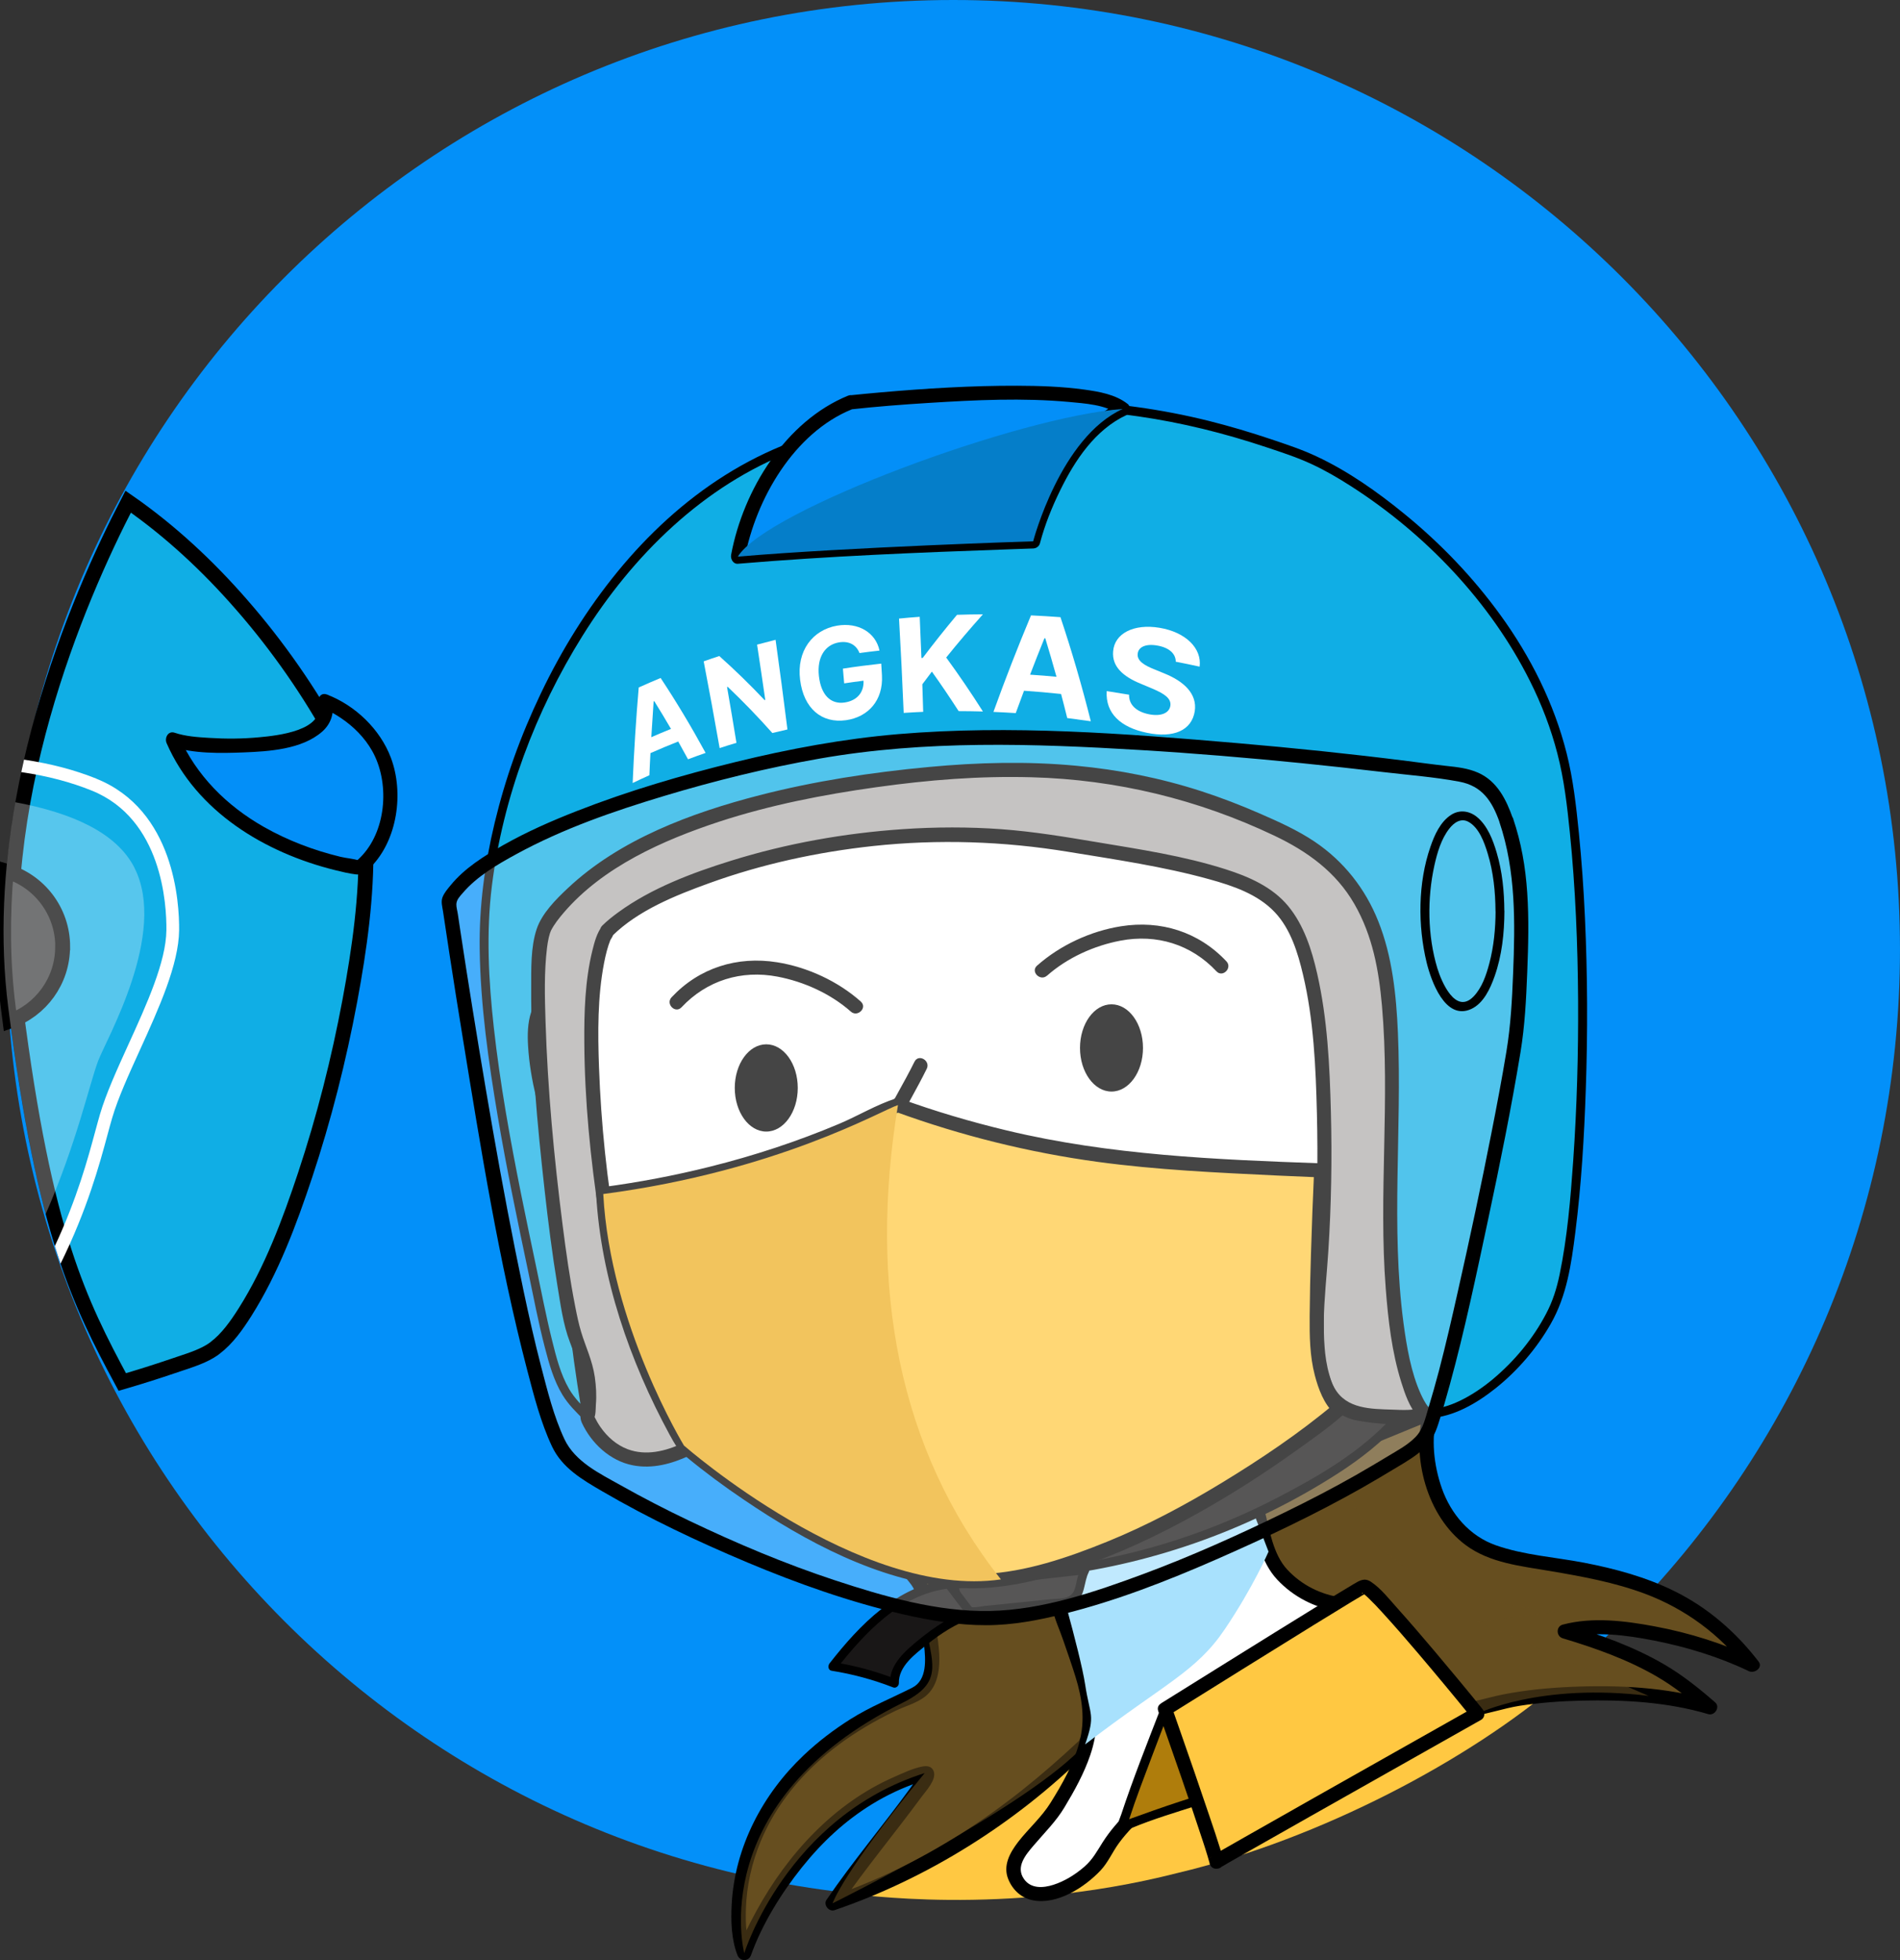 <svg width="128" height="132" viewBox="0 0 128 132" fill="none" xmlns="http://www.w3.org/2000/svg">
<rect x="0" y="0" width="128" height="132" fill="#333333" stroke="none"/>
<g clip-path="url(#clip0_1_44997)">
<path d="M64.22 127.865C99.444 127.865 127.999 99.242 127.999 63.933C127.999 28.624 99.444 0 64.22 0C28.996 0 0.441 28.624 0.441 63.933C0.441 99.242 28.996 127.865 64.22 127.865Z" fill="#0390F9"/>
<path d="M75.343 115.099C74.963 115.714 57.075 127.631 57.279 127.555C57.484 127.479 67.512 129.148 79.33 126.134C89.016 123.835 99.021 118.47 105.001 113.344C110.354 108.751 84.592 109.218 84.592 109.218L75.348 115.099H75.343Z" fill="#FFC842"/>
<path d="M96.358 95.159C95.687 97.596 96.272 103.557 101.387 104.735C106.501 105.913 113.204 105.741 118.062 112.127C114.289 110.31 108.423 109.018 105.407 109.857C111.358 111.622 113.366 113.367 115.212 114.969C110.854 113.648 103.566 113.782 99.707 114.969C95.854 116.157 86.634 111.536 84.707 107.926C82.78 104.316 85.711 99.528 85.711 99.528L96.353 95.159H96.358Z" fill="#664E1F"/>
<path d="M95.895 95.035C95.072 98.13 96.124 102.098 98.731 104.044C100.367 105.265 102.48 105.465 104.43 105.799C106.585 106.166 108.755 106.557 110.81 107.325C113.526 108.341 115.872 110.072 117.646 112.375L118.298 111.722C116.143 110.692 113.831 109.967 111.485 109.528C109.478 109.152 107.28 108.875 105.277 109.409C104.815 109.533 104.834 110.196 105.277 110.329C107.461 110.983 109.63 111.751 111.604 112.895C112.789 113.582 113.84 114.421 114.873 115.318L115.334 114.521C112.289 113.615 108.983 113.463 105.824 113.601C104.278 113.668 102.732 113.82 101.209 114.121C100.082 114.345 99.054 114.746 97.889 114.684C95.234 114.555 92.57 113.377 90.281 112.094C89.097 111.431 87.95 110.682 86.923 109.786C86.071 109.042 85.248 108.188 84.853 107.106C83.997 104.745 84.858 101.845 86.119 99.771L85.833 99.99L95.129 96.175L96.476 95.622C97.037 95.393 96.79 94.468 96.223 94.702L89.287 97.549L85.857 98.956C85.614 99.056 85.414 99.127 85.257 99.356C84.915 99.857 84.682 100.477 84.453 101.035C83.626 103.071 83.178 105.489 84.025 107.592C84.715 109.299 86.242 110.558 87.708 111.598C89.52 112.881 91.528 113.911 93.612 114.669C95.343 115.299 97.308 115.847 99.164 115.58C100.244 115.423 101.29 115.046 102.38 114.874C103.755 114.66 105.153 114.56 106.542 114.526C109.392 114.455 112.337 114.622 115.082 115.437C115.52 115.566 115.91 114.955 115.544 114.641C114.454 113.692 113.336 112.795 112.085 112.07C110.039 110.883 107.784 110.081 105.529 109.404V110.325C107.418 109.824 109.525 110.11 111.409 110.477C113.607 110.906 115.791 111.574 117.818 112.542C118.193 112.723 118.793 112.309 118.469 111.889C116.942 109.905 115.054 108.264 112.803 107.153C110.886 106.204 108.816 105.646 106.728 105.241C104.768 104.864 102.66 104.731 100.767 104.063C99.007 103.443 97.751 101.969 97.137 100.234C96.594 98.693 96.39 96.881 96.813 95.283C96.97 94.692 96.052 94.434 95.895 95.031V95.035Z" fill="black"/>
<path d="M62.052 106.968C62.385 109.295 63.76 113.224 61.591 114.116C48.741 119.405 49.279 129.348 50.144 131.532C50.144 131.532 53.513 121.956 62.3 119.405C63.299 119.114 59.188 123.645 56.096 128.175C66.125 124.789 73.094 117.478 73.094 117.478L75.597 111.655L71.867 103.481H59.184C59.184 103.481 61.967 106.381 62.052 106.972V106.968Z" fill="#664E1F"/>
<path d="M61.592 107.097C61.777 108.332 62.115 109.543 62.253 110.788C62.358 111.746 62.472 113.139 61.459 113.654C60.06 114.365 58.628 114.932 57.291 115.776C56.173 116.482 55.112 117.288 54.151 118.199C51.382 120.817 49.508 124.375 49.294 128.218C49.232 129.344 49.265 130.598 49.679 131.662C49.85 132.1 50.431 132.124 50.597 131.662C51.316 129.63 52.624 127.503 54.018 125.762C55.412 124.022 56.934 122.615 58.756 121.494C59.76 120.879 60.826 120.378 61.944 120.011C61.991 119.997 62.41 119.897 62.42 119.863C62.396 119.949 61.987 119.467 61.972 119.463C61.934 119.439 61.991 119.396 61.987 119.401C61.958 119.42 61.925 119.525 61.906 119.553C61.744 119.849 61.535 120.126 61.34 120.397C59.489 122.939 57.462 125.338 55.683 127.937C55.45 128.276 55.835 128.767 56.221 128.638C62.486 126.502 68.409 122.777 73.133 118.123C73.438 117.822 73.566 117.588 73.738 117.188L75.198 113.797L75.836 112.314C75.964 112.014 76.131 111.751 76.012 111.422C75.783 110.797 75.45 110.192 75.174 109.586L72.282 103.248C72.215 103.1 72.025 103.01 71.873 103.01H59.189C58.771 103.01 58.571 103.53 58.852 103.825C59.299 104.293 59.741 104.77 60.169 105.256C60.493 105.618 60.816 105.99 61.116 106.372C61.282 106.582 61.549 106.887 61.596 107.106C61.725 107.707 62.643 107.454 62.515 106.854C62.348 106.086 61.506 105.332 61.011 104.77C60.517 104.207 60.031 103.682 59.527 103.153L59.189 103.968H71.873L71.463 103.73L75.193 111.904V111.422L73.662 114.985L72.819 116.945C72.786 117.021 72.601 117.369 72.762 117.15C72.729 117.197 72.677 117.24 72.634 117.283C70.179 119.582 67.6 121.68 64.751 123.478C61.901 125.276 59.061 126.673 55.978 127.723L56.516 128.424C58.271 125.863 60.264 123.483 62.101 120.984C62.391 120.593 63.086 119.858 62.91 119.305C62.8 118.967 62.491 118.905 62.182 118.957C61.52 119.072 60.835 119.405 60.226 119.673C56.182 121.442 53.047 124.871 50.954 128.7C50.478 129.573 50.022 130.479 49.693 131.418H50.611C50.264 130.522 50.221 129.544 50.25 128.586C50.293 127.007 50.65 125.433 51.258 123.974C52.086 121.995 53.385 120.24 54.95 118.785C55.973 117.836 57.105 117.011 58.304 116.296C58.956 115.905 59.632 115.547 60.317 115.218C60.959 114.908 61.734 114.703 62.301 114.269C63.281 113.521 63.347 112.147 63.247 111.017C63.124 109.61 62.738 108.246 62.529 106.854C62.439 106.248 61.52 106.505 61.611 107.106L61.592 107.097Z" fill="black"/>
<g style="mix-blend-mode:multiply" opacity="0.57">
<path d="M62.052 106.968C62.295 111.57 64.207 112.981 60.811 114.67C47.428 121.308 50.14 131.533 50.14 131.533C50.14 131.533 52.999 122.348 62.295 119.405C56.714 126.191 56.091 128.175 56.091 128.175C56.091 128.175 69.417 121.608 73.09 117.479C76.763 113.349 99.527 115.409 99.527 115.409C99.527 115.409 103.733 113.306 111.064 114.207L99.527 109.209L104.836 108.532C104.836 108.532 95.331 107.788 92.5 103.477C89.669 99.166 89.004 96.371 89.004 96.371L62.043 106.968H62.052Z" fill="#664E1F"/>
</g>
<path d="M90.252 108.046C90.252 108.046 91.755 114.093 87.844 115.409C83.934 116.725 76.179 121.156 74.347 124.918C73.648 126.349 69.452 129.21 68.334 126.316C67.796 124.918 70.251 123.221 71.188 121.661C72.306 119.797 73.434 117.798 73.429 115.624C73.429 114.288 72.992 112.996 72.558 111.732L71.345 108.175L71.203 104.917L84.723 101.784L85.052 103.115C85.29 104.083 85.551 105.084 86.198 105.843C87.221 107.035 88.701 107.855 90.252 108.046Z" fill="white"/>
<path d="M89.796 108.17C90.286 110.158 90.395 113.234 88.521 114.546C87.855 115.013 86.984 115.204 86.237 115.519C85.386 115.881 84.548 116.277 83.725 116.701C81.813 117.693 79.957 118.824 78.24 120.126C76.765 121.242 75.286 122.491 74.282 124.07C73.892 124.685 73.616 125.219 73.054 125.71C72.45 126.235 71.727 126.688 70.961 126.931C70.271 127.15 69.453 127.203 68.987 126.545C68.401 125.715 69.106 124.899 69.653 124.26C70.362 123.426 71.142 122.663 71.708 121.718C72.383 120.598 73.026 119.439 73.449 118.194C73.949 116.735 74.011 115.237 73.663 113.735C73.287 112.099 72.645 110.516 72.108 108.933C71.979 108.556 71.822 108.241 71.808 107.846L71.76 106.72L71.679 104.913L71.332 105.37L83.174 102.628L84.848 102.242L84.263 101.908C84.648 103.472 84.91 105.17 86.052 106.386C87.122 107.526 88.578 108.284 90.129 108.504C90.728 108.589 90.985 107.669 90.381 107.583C88.982 107.388 87.698 106.749 86.727 105.709C85.757 104.669 85.524 103.024 85.181 101.651C85.119 101.393 84.843 101.26 84.596 101.317L72.755 104.059L71.08 104.445C70.885 104.488 70.723 104.703 70.733 104.903L70.804 106.591C70.828 107.14 70.785 107.745 70.89 108.284C71.037 109.028 71.403 109.786 71.646 110.511C71.917 111.308 72.203 112.104 72.45 112.905C72.907 114.374 73.121 115.824 72.716 117.331C72.312 118.838 71.565 120.135 70.775 121.404C70.171 122.377 69.291 123.14 68.592 124.041C68.035 124.766 67.55 125.634 67.926 126.554C68.225 127.284 68.811 127.827 69.596 127.975C71.228 128.285 73.059 127.107 74.134 125.972C74.653 125.424 74.933 124.732 75.376 124.127C75.947 123.345 76.656 122.653 77.384 122.014C79.111 120.498 81.061 119.239 83.064 118.123C84.011 117.593 84.977 117.102 85.961 116.654C86.756 116.291 87.598 116.039 88.392 115.686C91.242 114.412 91.356 110.535 90.709 107.903C90.562 107.307 89.644 107.559 89.791 108.156L89.796 108.17Z" fill="black"/>
<g style="mix-blend-mode:multiply">
<path d="M84.488 101.979L70.91 104.912C70.91 104.912 72.77 111.255 73.103 113.434C73.436 115.614 73.812 115.447 73.103 117.474C78.498 113.344 80.582 112.581 82.509 109.724C84.436 106.872 85.459 104.493 85.459 104.493L84.493 101.975L84.488 101.979Z" fill="#A8E1FD"/>
</g>
<path d="M71.199 105.799C75.79 105.232 80.291 103.939 84.482 101.979C85.595 101.46 86.685 100.892 87.755 100.296C90.058 99.013 92.313 97.558 94.073 95.594L89.882 94.855C89.882 94.855 84.434 99.409 81.418 100.658C78.402 101.908 71.199 105.799 71.199 105.799Z" fill="#191717"/>
<path d="M71.201 106.1C77.923 105.26 84.441 102.89 90.14 99.223C91.648 98.25 93.076 97.139 94.284 95.803C94.422 95.651 94.388 95.346 94.151 95.303C92.785 95.064 91.425 94.811 90.059 94.582C89.688 94.52 89.45 94.821 89.174 95.045C88.466 95.617 87.747 96.18 87.019 96.733C85.221 98.092 83.337 99.523 81.248 100.405C79.246 101.249 77.309 102.256 75.378 103.252C73.927 104.001 72.48 104.764 71.039 105.542C70.701 105.723 71.001 106.238 71.338 106.057C73.679 104.793 76.039 103.558 78.427 102.375C79.169 102.008 79.916 101.645 80.673 101.302C81.334 101.001 82.01 100.73 82.652 100.382C84.269 99.499 85.778 98.407 87.248 97.301C88.209 96.576 89.16 95.837 90.083 95.064L89.793 95.14L93.984 95.88L93.851 95.379C91.71 97.744 88.898 99.385 86.096 100.839C83.132 102.38 80.007 103.591 76.772 104.43C74.935 104.907 73.07 105.265 71.186 105.499C70.811 105.546 70.806 106.142 71.186 106.095L71.201 106.1Z" fill="black"/>
<path d="M39.546 95.423C38.038 93.935 37.495 93.501 36.258 87.454C35.021 81.402 32.21 69.365 32.647 61.706C33.294 50.471 41.054 33.216 55.712 29.325C70.369 25.433 80.198 27.856 87.615 30.622C92.102 32.296 104 40.78 105.722 53.313C107.444 65.846 106.369 83.996 104.861 87.673C103.353 91.35 99.243 95.241 96.022 95.237L91.531 93.391L90.546 63.938L82.634 57.142C82.634 57.142 63.171 51.968 50.802 54.934C46.197 56.036 40.554 58.368 38.932 65.335C36.201 77.076 39.546 95.423 39.546 95.423Z" fill="#10AEE5"/>
<path d="M39.761 95.208C39.238 94.693 38.715 94.183 38.339 93.539C37.758 92.537 37.468 91.374 37.192 90.262C36.783 88.617 36.464 86.948 36.117 85.293C35.779 83.681 35.437 82.069 35.113 80.453C34.366 76.723 33.686 72.975 33.267 69.193C32.915 66.022 32.744 62.822 33.139 59.646C33.881 53.713 36.079 47.881 39.238 42.826C42.62 37.408 47.411 32.668 53.449 30.369C55.337 29.649 57.321 29.196 59.295 28.781C61.436 28.333 63.606 27.999 65.785 27.799C69.415 27.47 73.087 27.522 76.698 28.042C79.619 28.462 82.493 29.177 85.29 30.111C86.323 30.455 87.374 30.794 88.364 31.256C89.277 31.68 90.148 32.186 90.995 32.73C96.009 35.939 100.391 40.513 103.069 45.859C103.854 47.423 104.482 49.059 104.92 50.752C105.372 52.487 105.576 54.271 105.757 56.05C106.138 59.817 106.29 63.604 106.314 67.391C106.333 70.981 106.233 74.577 105.985 78.159C105.805 80.725 105.59 83.319 105.067 85.842C104.872 86.772 104.606 87.63 104.158 88.474C103.278 90.153 102.032 91.655 100.581 92.871C99.896 93.443 99.144 93.954 98.34 94.34C97.988 94.507 97.626 94.65 97.251 94.75C96.913 94.845 96.47 94.974 96.118 94.926C95.895 94.893 95.609 94.731 95.386 94.64L93.801 93.987L91.627 93.095L91.846 93.381L91.641 87.263L91.228 74.859L90.899 65.097L90.866 64.124C90.861 63.928 90.842 63.795 90.69 63.652C89.562 62.607 88.345 61.639 87.179 60.638L83.164 57.19C82.992 57.042 82.845 56.884 82.626 56.822C82.269 56.718 81.898 56.641 81.537 56.551C77.226 55.52 72.84 54.743 68.435 54.242C65.428 53.899 62.402 53.689 59.376 53.713C56.351 53.737 53.558 53.966 50.732 54.638C48.358 55.206 46.003 56.036 43.972 57.414C41.645 58.992 39.923 61.248 39.029 63.923C38.548 65.359 38.291 66.88 38.082 68.373C37.873 69.865 37.744 71.344 37.663 72.837C37.501 75.917 37.559 79.008 37.734 82.084C37.982 86.352 38.448 90.625 39.152 94.841C39.19 95.06 39.224 95.275 39.266 95.494C39.333 95.871 39.909 95.713 39.842 95.337C39.58 93.892 39.376 92.437 39.186 90.983C38.738 87.568 38.42 84.129 38.263 80.691C38.082 76.68 38.101 72.622 38.643 68.635C38.91 66.675 39.257 64.658 40.085 62.85C40.851 61.172 41.997 59.712 43.429 58.554C45.998 56.479 49.319 55.444 52.526 54.877C56.389 54.195 60.366 54.204 64.267 54.462C67.935 54.7 71.589 55.191 75.204 55.845C77.445 56.245 79.677 56.708 81.884 57.252C82.074 57.299 82.269 57.361 82.464 57.4C82.693 57.438 82.35 57.261 82.512 57.419C83.121 58 83.801 58.525 84.444 59.073L89.967 63.814L90.347 64.143L90.262 63.933L90.362 66.871L90.595 73.891L90.88 82.379L91.128 89.752L91.209 92.18C91.223 92.556 91.209 92.947 91.247 93.324C91.247 93.343 91.247 93.357 91.247 93.376C91.251 93.52 91.337 93.61 91.466 93.663L93.849 94.64L95.405 95.279C95.719 95.408 95.947 95.532 96.29 95.508C97.95 95.408 99.477 94.507 100.752 93.496C102.241 92.308 103.526 90.811 104.472 89.151C105.557 87.248 105.857 85.131 106.128 82.985C106.532 79.794 106.723 76.58 106.832 73.366C106.965 69.513 106.951 65.65 106.775 61.797C106.689 59.889 106.556 57.986 106.366 56.088C106.185 54.29 105.985 52.487 105.543 50.733C104.696 47.366 103.107 44.213 101.076 41.414C99.23 38.867 97.037 36.583 94.601 34.599C92.788 33.121 90.838 31.742 88.716 30.746C87.717 30.274 86.656 29.925 85.609 29.573C84.234 29.11 82.845 28.7 81.442 28.347C78.221 27.546 74.919 27.093 71.598 27.002C67.44 26.888 63.277 27.331 59.21 28.18C57.197 28.6 55.171 29.062 53.249 29.797C51.717 30.383 50.247 31.122 48.858 31.995C46.093 33.731 43.667 35.977 41.602 38.5C39.552 41.004 37.83 43.779 36.436 46.698C35.042 49.617 34.047 52.411 33.324 55.416C32.654 58.201 32.273 61.053 32.316 63.919C32.368 67.7 32.906 71.473 33.534 75.192C34.128 78.698 34.856 82.179 35.589 85.656C35.946 87.358 36.269 89.065 36.707 90.749C36.988 91.836 37.302 92.966 37.892 93.934C38.282 94.578 38.815 95.103 39.347 95.623C39.618 95.894 40.042 95.47 39.766 95.203L39.761 95.208Z" fill="black"/>
<path d="M46.007 97.354C48.989 99.428 52.072 101.364 55.231 103.153C58.704 105.117 62.472 106.949 66.459 106.82C69.756 106.71 72.843 105.27 75.826 103.854C77.515 103.053 79.204 102.251 80.846 101.36C84.204 99.543 87.363 97.358 90.251 94.859C90.251 94.859 93.077 83.338 92.397 72.04C91.716 60.742 86.888 53.083 62.748 54.09C38.613 55.096 39.056 62.664 36.258 67.786C33.461 72.908 46.007 97.358 46.007 97.358V97.354Z" fill="white"/>
<path d="M45.853 97.611C47.965 99.08 50.125 100.478 52.328 101.803C54.53 103.129 56.581 104.336 58.831 105.342C61.081 106.348 63.284 107.04 65.663 107.116C68.113 107.192 70.492 106.501 72.737 105.576C75.044 104.622 77.304 103.515 79.531 102.385C81.743 101.26 83.889 100.001 85.93 98.584C86.91 97.902 87.866 97.192 88.803 96.448C89.293 96.057 89.778 95.656 90.259 95.246C90.392 95.132 90.502 95.046 90.554 94.883C90.778 94.192 90.877 93.429 91.02 92.718C91.762 88.984 92.29 85.198 92.576 81.402C92.876 77.467 92.975 73.447 92.462 69.522C92.191 67.457 91.719 65.416 90.849 63.523C89.978 61.63 88.765 60.032 87.209 58.735C85.354 57.19 83.142 56.141 80.849 55.42C77.69 54.428 74.359 54.009 71.062 53.818C66.538 53.556 61.961 53.708 57.451 54.152C53.988 54.49 50.501 55.015 47.19 56.117C45.087 56.813 43.041 57.762 41.314 59.169C40.082 60.17 39.068 61.41 38.293 62.798C37.636 63.962 37.151 65.211 36.604 66.427C36.342 67.004 35.986 67.557 35.786 68.153C35.543 68.883 35.529 69.689 35.576 70.452C35.71 72.746 36.366 75.011 37.056 77.191C37.912 79.885 38.94 82.522 40.029 85.126C41.043 87.558 42.123 89.962 43.241 92.347C43.954 93.868 44.687 95.384 45.439 96.886C45.543 97.096 45.648 97.301 45.753 97.511C45.929 97.855 46.443 97.549 46.267 97.211C45.857 96.414 45.462 95.608 45.068 94.802C44.107 92.828 43.174 90.835 42.275 88.832C41.143 86.304 40.063 83.758 39.083 81.168C38.155 78.717 37.284 76.227 36.69 73.671C36.457 72.679 36.261 71.668 36.185 70.648C36.128 69.899 36.119 69.117 36.338 68.392C36.499 67.858 36.847 67.319 37.094 66.785C37.361 66.203 37.608 65.612 37.865 65.025C38.421 63.766 39.045 62.531 39.901 61.448C40.995 60.061 42.394 58.973 43.94 58.139C46.3 56.861 48.931 56.126 51.547 55.597C55.691 54.762 59.94 54.457 64.155 54.333C68.084 54.219 72.052 54.3 75.939 54.905C78.684 55.335 81.443 56.021 83.931 57.285C85.801 58.239 87.5 59.531 88.784 61.205C89.974 62.755 90.768 64.562 91.272 66.442C91.905 68.793 92.105 71.239 92.181 73.666C92.328 78.307 91.967 82.961 91.306 87.549C91.073 89.156 90.801 90.758 90.487 92.351C90.387 92.857 90.283 93.358 90.173 93.863C90.116 94.121 90.088 94.421 89.993 94.669C89.983 94.693 89.988 94.726 89.974 94.75C89.945 94.798 89.95 94.726 89.94 94.736C89.755 94.945 89.488 95.122 89.269 95.303C89.027 95.504 88.784 95.704 88.537 95.899C87.595 96.658 86.62 97.378 85.625 98.069C83.641 99.443 81.567 100.673 79.421 101.77C77.181 102.914 74.902 104.04 72.58 104.999C70.339 105.924 67.98 106.615 65.534 106.515C63.156 106.415 60.853 105.633 58.707 104.636C56.486 103.596 54.364 102.342 52.266 101.074C50.187 99.815 48.151 98.489 46.152 97.101C45.838 96.882 45.539 97.397 45.853 97.616V97.611Z" fill="black"/>
<path d="M74.88 73.509C76.052 73.509 77.001 72.194 77.001 70.572C77.001 68.949 76.052 67.634 74.88 67.634C73.708 67.634 72.758 68.949 72.758 70.572C72.758 72.194 73.708 73.509 74.88 73.509Z" fill="black"/>
<path d="M51.622 76.204C52.794 76.204 53.744 74.888 53.744 73.266C53.744 71.643 52.794 70.328 51.622 70.328C50.45 70.328 49.5 71.643 49.5 73.266C49.5 74.888 50.45 76.204 51.622 76.204Z" fill="black"/>
<path d="M78.069 83.805C76.38 84.177 74.838 84.969 73.269 85.656C71.66 86.357 69.986 86.9 68.273 87.277C66.537 87.663 64.772 87.878 62.992 87.921C61.213 87.964 59.5 87.921 57.849 87.463C56.946 87.215 56.17 86.757 55.342 86.338C54.572 85.947 53.782 85.67 52.916 85.818C52.569 85.88 52.683 86.381 52.997 86.404L54.267 86.5L54.01 86.352C55.356 88.632 56.375 91.078 57.788 93.324C59.058 95.351 60.652 97.268 63.054 97.902C65.295 98.499 67.716 97.979 69.724 96.891C71.936 95.699 73.63 93.744 75.024 91.689C75.833 90.496 76.551 89.247 77.255 87.993C77.664 87.268 78.078 86.538 78.487 85.808C78.649 85.527 78.773 85.26 78.949 85.06C79.063 84.926 79.182 84.797 79.287 84.659C79.377 84.535 79.311 84.316 79.182 84.249L78.307 83.825C77.964 83.658 77.66 84.173 78.007 84.34L78.882 84.764L78.778 84.354C78.811 84.311 78.701 84.44 78.678 84.468C78.616 84.54 78.549 84.611 78.487 84.688C78.326 84.878 78.212 85.093 78.088 85.317C77.702 85.994 77.322 86.676 76.936 87.353C76.27 88.536 75.6 89.724 74.858 90.864C73.416 93.086 71.656 95.218 69.272 96.457C67.103 97.588 64.358 98.022 62.093 96.91C59.829 95.799 58.325 93.229 57.126 91.021C56.375 89.633 55.718 88.193 54.962 86.81C54.828 86.571 54.667 86.085 54.419 85.942C54.31 85.88 54.134 85.889 54.015 85.88L53.002 85.804L53.083 86.39C53.91 86.247 54.681 86.648 55.39 87.025C56.099 87.401 56.836 87.787 57.64 88.016C59.253 88.474 60.994 88.536 62.664 88.517C66.132 88.479 69.6 87.792 72.817 86.486C74.615 85.756 76.328 84.793 78.24 84.373C78.616 84.292 78.454 83.715 78.083 83.796L78.069 83.805Z" fill="black"/>
<path d="M74.884 82.738C76.972 84.169 79.356 85.137 81.854 85.566C82.23 85.628 82.391 85.056 82.011 84.989C79.561 84.569 77.234 83.63 75.184 82.223C74.865 82.004 74.57 82.523 74.884 82.738Z" fill="black"/>
<path d="M54.803 88.007C55.222 88.699 55.869 89.252 56.468 89.776C57.011 90.258 57.553 90.868 58.195 91.212C59.042 91.66 60.036 91.727 60.978 91.755C61.839 91.779 62.705 91.808 63.566 91.822C66.968 91.875 70.584 91.722 73.752 90.363C75.398 89.657 76.864 88.565 77.801 87.015C78.001 86.686 77.487 86.386 77.287 86.715C75.627 89.462 72.315 90.492 69.318 90.926C67.663 91.169 65.988 91.236 64.318 91.231C63.552 91.231 62.791 91.207 62.025 91.183C61.102 91.155 60.155 91.198 59.251 90.973C58.752 90.849 58.295 90.64 57.919 90.282C57.677 90.048 57.425 89.824 57.172 89.605C56.525 89.037 55.769 88.451 55.317 87.702C55.117 87.373 54.603 87.673 54.803 88.002V88.007Z" fill="black"/>
<path d="M61.064 96.162C61.602 95.399 62.382 94.807 63.257 94.488C63.7 94.326 64.161 94.225 64.632 94.206C65.151 94.183 65.65 94.311 66.164 94.307C66.678 94.302 67.163 94.121 67.658 94.006C68.219 93.873 68.79 93.782 69.366 93.73C69.908 93.682 70.455 93.663 70.998 93.691C71.445 93.715 71.983 93.787 72.268 94.173L72.316 93.811L71.483 94.745L70.998 95.289C70.955 95.337 70.907 95.389 70.865 95.442C70.812 95.499 70.96 95.38 70.865 95.442C70.046 95.933 69.199 96.381 68.371 96.848C68.31 96.882 68.105 96.968 68.248 96.925C68.081 96.977 67.91 97.011 67.739 97.053L66.188 97.445C66.126 97.459 66.064 97.473 66.002 97.492C65.912 97.521 65.96 97.502 66.002 97.497C65.802 97.507 65.593 97.497 65.393 97.497C64.951 97.497 64.485 97.54 64.047 97.497C64.195 97.511 64.076 97.497 64.037 97.478C63.947 97.44 63.852 97.416 63.757 97.382L62.872 97.087L61.621 96.672L61.797 96.81L61.069 95.861C60.84 95.561 60.322 95.861 60.555 96.162L60.983 96.724C61.107 96.887 61.24 97.135 61.426 97.235C61.806 97.44 62.301 97.53 62.71 97.669C63.119 97.807 63.595 98.045 64.037 98.098C64.528 98.155 65.06 98.098 65.555 98.098C66.478 98.098 67.377 97.764 68.267 97.535C68.562 97.459 68.814 97.282 69.076 97.135L70.741 96.195C71.098 95.995 71.307 95.837 71.583 95.532L72.739 94.24C72.82 94.149 72.867 93.987 72.787 93.877C72.139 92.995 70.907 93.057 69.927 93.1C69.299 93.129 68.671 93.2 68.053 93.319C67.434 93.439 66.802 93.706 66.174 93.71C65.584 93.715 65.017 93.567 64.423 93.625C63.919 93.672 63.428 93.787 62.958 93.973C61.987 94.359 61.164 95.008 60.56 95.861C60.336 96.176 60.855 96.472 61.074 96.162H61.064Z" fill="black"/>
<path d="M64.792 96.372C64.787 96.42 64.802 96.329 64.802 96.325C64.806 96.291 64.816 96.263 64.821 96.229C64.835 96.162 64.854 96.091 64.878 96.024C64.921 95.886 64.949 95.819 65.006 95.705C65.13 95.461 65.258 95.275 65.434 95.089C65.791 94.718 66.219 94.469 66.728 94.369C66.885 94.341 66.976 94.15 66.938 94.002C66.89 93.835 66.728 93.764 66.572 93.792C65.325 94.035 64.364 95.128 64.198 96.372C64.174 96.534 64.35 96.673 64.497 96.673C64.678 96.673 64.773 96.534 64.797 96.372H64.792Z" fill="black"/>
<path d="M61.971 100.387C64.178 101.131 66.595 101.141 68.807 100.411C69.169 100.292 69.016 99.715 68.65 99.834C66.528 100.535 64.245 100.526 62.128 99.81C61.766 99.686 61.609 100.263 61.971 100.387Z" fill="black"/>
<path d="M70.541 65.703C71.906 64.496 73.705 63.685 75.484 63.347C77.92 62.884 80.246 63.595 81.95 65.412C82.368 65.86 83.044 65.183 82.62 64.739C80.746 62.746 78.191 61.954 75.517 62.379C73.472 62.703 71.421 63.652 69.865 65.03C69.404 65.436 70.08 66.108 70.536 65.703H70.541Z" fill="black"/>
<path d="M57.997 67.453C56.446 66.075 54.39 65.126 52.345 64.802C49.666 64.377 47.111 65.169 45.242 67.162C44.823 67.611 45.494 68.283 45.913 67.835C47.616 66.022 49.947 65.307 52.378 65.77C54.157 66.108 55.956 66.919 57.321 68.126C57.778 68.531 58.453 67.859 57.992 67.453H57.997Z" fill="black"/>
<path d="M61.609 71.497C60.877 72.98 59.992 74.391 59.297 75.894C58.845 76.867 58.517 77.863 58.812 78.931C59.483 81.349 61.942 81.965 64.178 81.979C64.792 81.979 64.792 81.03 64.178 81.025C62.309 81.011 60.187 80.605 59.692 78.526C59.478 77.62 59.953 76.69 60.348 75.903C61.014 74.582 61.776 73.309 62.432 71.978C62.703 71.43 61.885 70.948 61.609 71.497Z" fill="black"/>
<path d="M16.49 66.474C16.48 67.614 16.38 68.749 16.1 69.856C15.905 70.614 15.638 71.472 15.096 72.059C13.987 73.256 13.136 71.01 12.898 70.194C12.279 68.081 12.241 65.687 12.703 63.541C12.85 62.855 13.564 59.907 14.801 60.642C15.457 61.028 15.781 62.001 15.986 62.678C16.357 63.909 16.485 65.196 16.495 66.479C16.495 67.094 17.451 67.094 17.446 66.479C17.436 65.12 17.303 63.732 16.904 62.425C16.642 61.557 16.257 60.599 15.538 60.003C13.978 58.71 12.655 60.613 12.161 61.953C11.242 64.448 11.233 67.462 11.866 70.022C12.189 71.339 13.202 74.043 15.063 73.246C15.952 72.865 16.433 71.854 16.747 71C17.275 69.565 17.432 67.996 17.446 66.479C17.446 65.864 16.499 65.864 16.495 66.479L16.49 66.474Z" fill="#231F20"/>
<path d="M40.92 62.683C44.37 59.226 57.867 54.605 71.235 56.765C84.599 58.925 86.54 59.574 88.048 64.763C89.556 69.947 89.342 80.968 88.909 85.722C88.476 90.477 88.476 94.797 91.711 95.231C94.946 95.665 96.022 95.231 96.022 95.231C96.022 95.231 93.652 93.505 93.652 81.401C93.652 69.298 95.156 60.328 86.754 56.188C78.348 52.044 70.155 50.718 56.791 52.878C43.428 55.039 38.252 59.793 36.743 62.388C35.235 64.982 37.605 87.463 38.898 90.377C40.193 93.29 39.545 95.427 39.545 95.427C39.545 95.427 41.268 99.991 46.23 97.611C43.214 91.779 41.273 87.887 40.193 76.432C39.113 64.977 40.92 62.683 40.92 62.683Z" fill="#B0ADAC"/>
<path d="M41.257 63.017C42.998 61.3 45.52 60.294 47.77 59.479C51.324 58.191 55.063 57.38 58.817 56.975C63.218 56.503 67.609 56.651 71.972 57.366C75.15 57.886 78.37 58.353 81.482 59.216C83.052 59.65 84.731 60.213 85.882 61.434C86.948 62.559 87.438 64.171 87.785 65.65C88.504 68.683 88.642 71.873 88.718 74.978C88.794 78.087 88.746 81.206 88.542 84.311C88.442 85.851 88.266 87.387 88.237 88.932C88.209 90.477 88.261 92.051 88.851 93.457C89.327 94.593 90.221 95.451 91.453 95.67C92.814 95.909 94.313 96.023 95.688 95.794C95.84 95.77 96.001 95.747 96.149 95.689C96.549 95.532 96.601 95.07 96.263 94.817C96.515 95.003 96.097 94.588 96.211 94.745C96.011 94.478 95.854 94.178 95.716 93.877C95.059 92.437 94.765 90.687 94.55 89.089C93.694 82.603 94.455 76.056 94.175 69.546C94.065 67.014 93.799 64.41 92.852 62.04C91.977 59.841 90.521 57.996 88.556 56.675C87.405 55.902 86.125 55.334 84.859 54.781C83.594 54.228 82.267 53.718 80.935 53.284C78.194 52.397 75.359 51.834 72.49 51.567C69.188 51.257 65.863 51.343 62.566 51.653C58.731 52.011 54.892 52.597 51.162 53.556C46.59 54.734 41.761 56.517 38.255 59.812C37.461 60.556 36.514 61.501 36.157 62.559C35.743 63.795 35.791 65.259 35.786 66.541C35.762 71.101 36.191 75.674 36.695 80.2C36.933 82.327 37.204 84.459 37.551 86.571C37.761 87.835 37.932 89.18 38.393 90.382C38.916 91.736 39.326 93.057 39.212 94.526C39.178 94.984 38.997 95.37 39.193 95.804C39.835 97.201 41.105 98.384 42.637 98.68C43.959 98.937 45.263 98.579 46.462 98.017C46.705 97.902 46.743 97.573 46.633 97.363C45.563 95.289 44.492 93.214 43.65 91.03C42.684 88.526 42.028 85.923 41.557 83.285C40.886 79.518 40.491 75.674 40.353 71.849C40.272 69.527 40.253 67.138 40.696 64.849C40.8 64.314 40.929 63.776 41.133 63.27C41.081 63.399 41.443 62.769 41.248 63.022C41.619 62.545 40.953 61.863 40.577 62.35C40.201 62.836 40.049 63.451 39.906 64.019C39.411 66.031 39.349 68.168 39.364 70.233C39.388 74.124 39.778 78.04 40.363 81.883C40.805 84.797 41.428 87.692 42.428 90.472C43.341 93.028 44.564 95.446 45.81 97.85L45.981 97.196C44.835 97.731 43.517 98.055 42.29 97.597C41.538 97.316 40.905 96.758 40.453 96.104C40.301 95.885 40.172 95.661 40.054 95.422C39.882 95.088 40.087 95.437 40.001 95.518C40.144 95.384 40.13 94.75 40.144 94.583C40.196 93.968 40.158 93.353 40.073 92.742C39.906 91.602 39.44 90.668 39.154 89.709C38.983 89.142 38.864 88.56 38.75 87.978C38.393 86.151 38.132 84.311 37.898 82.465C37.323 77.935 36.895 73.366 36.752 68.797C36.7 67.147 36.652 65.464 36.852 63.823C36.88 63.594 36.918 63.361 36.971 63.132C37.018 62.931 37.08 62.741 37.118 62.669C37.342 62.235 37.656 61.839 37.97 61.472C40.62 58.372 44.683 56.574 48.465 55.33C51.895 54.209 55.444 53.517 59.012 53.017C62.58 52.516 65.996 52.249 69.502 52.344C75.207 52.497 80.711 53.832 85.863 56.283C88.076 57.337 90.002 58.721 91.244 60.881C92.486 63.041 92.89 65.368 93.1 67.724C93.656 74.062 92.862 80.443 93.356 86.79C93.518 88.898 93.766 91.059 94.403 93.086C94.65 93.877 94.955 94.76 95.511 95.394C95.592 95.489 95.668 95.561 95.773 95.637L95.887 94.764C95.264 95.007 94.47 94.955 93.818 94.931C92.357 94.883 90.702 94.893 89.902 93.472C89.165 92.16 89.156 90.472 89.179 89.013C89.203 87.439 89.384 85.87 89.484 84.301C89.688 81.168 89.741 78.02 89.66 74.882C89.579 71.745 89.427 68.606 88.737 65.573C88.375 63.971 87.838 62.288 86.772 61.005C85.706 59.722 84.122 59.035 82.566 58.539C79.745 57.638 76.772 57.194 73.86 56.708C71.729 56.35 69.597 55.997 67.442 55.84C65.287 55.683 63.013 55.687 60.801 55.84C56.895 56.107 52.999 56.799 49.259 57.962C46.628 58.782 43.898 59.803 41.652 61.439C41.272 61.715 40.905 62.006 40.572 62.335C40.134 62.769 40.81 63.442 41.243 63.008L41.257 63.017Z" fill="black"/>
<path d="M64.22 106.72L64.567 107.765C64.648 108.013 64.748 108.28 64.966 108.418C65.185 108.561 65.466 108.537 65.723 108.514L71.451 107.932C71.732 107.903 72.022 107.87 72.255 107.712C72.864 107.302 72.731 106.368 73.092 105.729L64.215 106.725L64.22 106.72Z" fill="#191717"/>
<path d="M63.934 106.801C64.219 107.65 64.376 108.856 65.504 108.828C66.089 108.814 66.689 108.713 67.269 108.651L69.105 108.465L70.866 108.284C71.37 108.232 71.969 108.251 72.407 107.965C73.13 107.502 72.997 106.553 73.349 105.871C73.444 105.69 73.33 105.394 73.092 105.423L65.323 106.291L64.215 106.415C63.839 106.458 63.834 107.054 64.215 107.011L71.984 106.143L73.092 106.019L72.835 105.571C72.683 105.857 72.607 106.167 72.536 106.482C72.464 106.796 72.412 107.192 72.145 107.416C71.812 107.698 71.199 107.655 70.79 107.698L69.248 107.855L66.313 108.155C65.913 108.198 65.219 108.403 64.976 107.979C64.748 107.588 64.652 107.073 64.51 106.639C64.391 106.276 63.815 106.434 63.934 106.796V106.801Z" fill="black"/>
<path d="M63.914 106.663C62.282 106.849 60.76 107.622 59.471 108.642C58.181 109.663 57.111 110.927 56.098 112.224C57.52 112.443 58.914 112.82 60.256 113.349C60.199 112.434 60.912 111.67 61.602 111.07C62.744 110.073 63.995 109.162 65.427 108.666L63.914 106.673V106.663Z" fill="#191717"/>
<path d="M63.914 106.367C60.441 106.796 57.944 109.391 55.888 112.014C55.769 112.166 55.774 112.471 56.022 112.514C57.444 112.739 58.833 113.115 60.179 113.64C60.36 113.711 60.56 113.53 60.555 113.354C60.522 112.214 61.65 111.394 62.444 110.755C63.372 110.006 64.385 109.357 65.508 108.957C65.67 108.9 65.812 108.685 65.684 108.518L64.171 106.525C63.943 106.224 63.424 106.52 63.657 106.825L65.17 108.818L65.346 108.38C64.076 108.833 62.958 109.562 61.921 110.411C61.012 111.155 59.918 112.066 59.956 113.354L60.332 113.068C58.99 112.543 57.596 112.166 56.174 111.942L56.307 112.443C58.243 109.973 60.622 107.378 63.914 106.973C64.29 106.925 64.295 106.329 63.914 106.377V106.367Z" fill="black"/>
<path d="M78.492 115.099C78.492 115.099 75.228 123.516 75.637 123.082C76.046 122.648 84.272 120.139 84.272 120.139L78.492 115.099Z" fill="#AF7D0C"/>
<path d="M78.201 115.023C77.282 117.398 76.336 119.773 75.536 122.19C75.451 122.448 75.189 122.973 75.346 123.244C75.417 123.364 75.56 123.426 75.693 123.387C75.741 123.373 75.917 123.249 75.827 123.306C75.96 123.22 76.107 123.159 76.25 123.101C77.692 122.5 79.209 122.052 80.694 121.575C81.911 121.184 83.129 120.803 84.352 120.431C84.552 120.369 84.661 120.087 84.485 119.93L79.418 115.509L78.705 114.889C78.415 114.636 77.996 115.061 78.286 115.309L83.353 119.73L84.067 120.35L84.2 119.849C81.716 120.607 79.223 121.361 76.783 122.257C76.378 122.405 75.907 122.539 75.546 122.777C75.513 122.801 75.47 122.82 75.446 122.853C75.327 123.006 75.784 123.139 75.907 123.068C75.927 123.058 75.922 123.054 75.907 123.087C75.917 123.063 75.917 123.03 75.927 123.006C75.974 122.825 76.026 122.648 76.084 122.472C76.531 121.094 77.054 119.744 77.563 118.39C77.967 117.317 78.377 116.248 78.79 115.175C78.928 114.818 78.353 114.66 78.215 115.018L78.201 115.023Z" fill="black"/>
<path d="M78.492 115.099C78.492 115.099 91.394 107.035 91.899 106.825C92.403 106.615 99.534 115.404 99.534 115.404C99.534 115.404 81.803 125.405 81.941 125.367C82.079 125.329 78.492 115.099 78.492 115.099Z" fill="#FFC842"/>
<path d="M78.729 115.514C81.992 113.477 85.256 111.441 88.529 109.419C89.362 108.904 90.194 108.394 91.027 107.888C91.284 107.731 91.541 107.578 91.802 107.425C91.874 107.382 91.969 107.349 92.031 107.292C92.188 107.149 91.993 107.187 91.826 107.292C91.726 107.354 91.764 107.197 91.826 107.301C91.864 107.368 91.845 107.316 91.883 107.344C91.997 107.435 92.107 107.54 92.212 107.64C92.521 107.936 92.816 108.25 93.106 108.57C93.919 109.457 94.709 110.368 95.489 111.284C96.741 112.757 97.978 114.245 99.195 115.742L99.291 114.994C97.307 116.114 95.318 117.235 93.334 118.356C90.161 120.149 86.988 121.937 83.819 123.74C83.301 124.036 82.782 124.331 82.264 124.627C82.059 124.741 81.764 124.856 81.602 125.032C81.331 125.323 81.512 125.857 81.94 125.848C82.644 125.834 82.364 125.032 82.245 124.637C82.002 123.845 81.736 123.058 81.469 122.276C80.808 120.311 80.127 118.346 79.442 116.391C79.276 115.919 79.114 115.447 78.948 114.979C78.748 114.402 77.825 114.65 78.029 115.232C79.052 118.156 80.08 121.079 81.046 124.026C81.15 124.35 81.26 124.68 81.355 125.004C81.383 125.104 81.412 125.204 81.441 125.304C81.536 125.605 81.379 125.266 81.597 125.037L81.935 124.899L82.273 125.714C82.13 125.867 82.221 125.757 82.306 125.71C82.435 125.643 82.558 125.567 82.682 125.49C83.12 125.242 83.553 124.994 83.99 124.746C85.403 123.945 86.817 123.144 88.229 122.343C91.355 120.573 94.481 118.809 97.611 117.044C98.33 116.639 99.048 116.234 99.766 115.828C100.057 115.666 100.052 115.309 99.862 115.08C98.796 113.763 97.711 112.461 96.617 111.164C95.803 110.201 94.98 109.242 94.138 108.303C93.596 107.702 93.039 106.977 92.359 106.524C91.921 106.233 91.598 106.438 91.203 106.672C90.499 107.092 89.799 107.521 89.1 107.95C86.945 109.276 84.794 110.611 82.644 111.951C81.179 112.862 79.709 113.778 78.243 114.693C77.725 115.018 78.201 115.843 78.724 115.518L78.729 115.514Z" fill="black"/>
<path d="M57.275 27.097C52.703 28.9 50.252 34.522 49.715 37.484C57.275 36.84 69.606 36.454 69.606 36.454C69.606 36.454 71.433 29.448 75.638 27.541C72.974 25.376 57.275 27.097 57.275 27.097Z" fill="#038FF8"/>
<path d="M57.148 26.64C52.928 28.352 50.069 32.992 49.255 37.36C49.203 37.637 49.383 37.99 49.712 37.966C55.787 37.451 61.886 37.208 67.981 36.993C68.523 36.974 69.065 36.955 69.603 36.936C69.812 36.931 70.007 36.793 70.059 36.588C70.383 35.357 70.864 34.156 71.425 33.016C72.414 30.994 73.78 28.938 75.878 27.956C76.135 27.837 76.206 27.389 75.973 27.207C75.15 26.559 74.041 26.373 73.028 26.234C71.539 26.029 70.031 25.982 68.528 25.977C65.459 25.967 62.386 26.158 59.327 26.425C58.642 26.487 57.956 26.549 57.271 26.621C56.667 26.688 56.662 27.641 57.271 27.575C59.046 27.379 60.83 27.241 62.614 27.131C65.735 26.936 68.903 26.783 72.024 27.069C73.033 27.164 74.508 27.255 75.302 27.88L75.397 27.131C73.204 28.156 71.715 30.302 70.664 32.415C70.045 33.66 69.503 34.981 69.146 36.33L69.603 35.982C64.812 36.135 60.026 36.34 55.24 36.626C53.394 36.736 51.548 36.86 49.707 37.012L50.164 37.618C50.911 33.617 53.489 29.148 57.39 27.565C57.952 27.336 57.704 26.416 57.138 26.645L57.148 26.64Z" fill="black"/>
<g style="mix-blend-mode:multiply">
<path d="M49.712 37.484C57.271 36.84 69.603 36.454 69.603 36.454C69.603 36.454 71.43 29.449 75.635 27.541C68.727 28.027 51.62 34.342 49.707 37.484H49.712Z" fill="#057EC9"/>
</g>
<path d="M14.5 90.765L14.369 90.865C13.742 91.297 12.963 91.555 12.15 91.825C11.981 91.882 11.81 91.938 11.639 91.997C10.513 92.38 9.38 92.737 8.238 93.07C6.766 90.339 5.481 87.847 4.324 84.251C3.114 80.496 2.04 75.52 1.054 67.809C-0.684 54.18 5.153 40.495 8.634 33.783C11.465 35.747 14.015 38.123 16.285 40.731L16.286 40.731C18.736 43.541 20.884 46.625 22.66 49.902L22.66 49.902C22.722 50.016 22.784 50.13 22.846 50.243C23.387 51.234 23.917 52.206 24.208 53.221L24.208 53.222C24.537 54.364 24.626 55.59 24.65 56.827L24.65 56.827C24.72 60.348 24.219 63.9 23.569 67.389C22.826 71.365 21.828 75.301 20.555 79.136C19.492 82.334 18.29 85.538 16.516 88.35C15.934 89.27 15.303 90.156 14.5 90.765Z" fill="#10AEE5" stroke="black"/>
<path d="M4.224 63.752C4.224 61.339 2.62 59.307 0.422 58.663C0.161 61.682 0.165 64.777 0.56 67.877C0.598 68.177 0.636 68.473 0.674 68.764C2.739 68.039 4.219 66.074 4.219 63.756L4.224 63.752Z" fill="#38393A" stroke="black" stroke-miterlimit="10"/>
<path d="M21.889 47.227C22.883 50.779 13.497 50.446 11.637 49.802C14.805 57.203 24.192 58.438 24.192 58.438C24.192 58.438 26.547 56.912 26.242 52.835C25.938 48.753 21.889 47.231 21.889 47.231V47.227Z" fill="#038FF8"/>
<path d="M21.434 47.355C21.914 49.211 18.641 49.54 17.485 49.649C16.329 49.759 15.216 49.764 14.084 49.692C13.313 49.645 12.499 49.592 11.762 49.344C11.324 49.196 11.072 49.697 11.224 50.045C13.232 54.657 17.851 57.428 22.566 58.596C23.032 58.71 23.508 58.83 23.989 58.887C24.431 58.939 24.683 58.687 24.983 58.386C26.781 56.56 27.219 53.383 26.334 51.032C25.611 49.11 23.931 47.498 22.014 46.769C21.443 46.55 21.196 47.47 21.762 47.689C21.843 47.723 21.762 47.689 21.767 47.689C21.857 47.732 21.948 47.77 22.038 47.813C22.352 47.971 22.661 48.147 22.951 48.343C23.808 48.915 24.559 49.664 25.069 50.565C26.244 52.635 26.058 55.787 24.426 57.58C24.341 57.675 24.25 57.766 24.155 57.857C24.117 57.895 24.065 57.928 24.027 57.966C23.951 58.052 24.003 57.976 24.008 57.986L23.965 58.019C23.936 57.99 24.336 58 24.307 57.976C24.288 57.962 24.236 57.971 24.212 57.962C23.822 57.819 23.337 57.8 22.932 57.699C21.139 57.265 19.398 56.607 17.79 55.696C15.282 54.275 13.213 52.225 12.047 49.559L11.51 50.26C13.023 50.765 14.845 50.732 16.419 50.67C18.127 50.603 20.325 50.465 21.686 49.287C22.338 48.724 22.561 47.928 22.347 47.098C22.195 46.507 21.277 46.755 21.429 47.351L21.434 47.355Z" fill="black"/>
<path d="M6.486 52.434C5.054 51.862 3.484 51.438 1.619 51.156C1.557 51.433 1.495 51.714 1.434 51.996C3.256 52.267 4.783 52.678 6.167 53.236C10.925 55.143 11.229 60.918 11.21 62.64C11.186 64.772 9.892 67.619 8.636 70.37C7.866 72.063 7.143 73.656 6.738 75.03C6.638 75.364 6.538 75.75 6.419 76.179C5.929 77.991 5.206 80.681 3.693 83.919C3.822 84.324 3.946 84.72 4.079 85.102C5.887 81.434 6.71 78.397 7.247 76.403C7.361 75.979 7.461 75.602 7.561 75.273C7.947 73.961 8.66 72.392 9.417 70.728C10.706 67.895 12.038 64.962 12.067 62.649C12.086 60.785 11.748 54.547 6.486 52.439V52.434Z" fill="white"/>
<path opacity="0.3" d="M9.06 58.439C7.852 56.073 4.859 54.743 1.034 54.027C0.249 58.458 -0.041 63.165 0.558 67.867C1.334 73.933 2.166 78.32 3.075 81.764C5.164 76.976 6.01 73.051 6.61 71.448C7.147 70.013 11.315 62.855 9.055 58.439H9.06Z" fill="white"/>
<path d="M60.494 74.425C64.704 75.97 70.456 77.463 75.936 78.006C81.417 78.55 89.01 78.817 89.01 78.817C89.01 78.817 88.601 87.892 88.743 90.463C88.919 93.744 90.252 94.86 90.252 94.86C90.252 94.86 78.444 104.765 67.43 106.367C57.934 107.75 46.078 97.354 46.078 97.354C46.078 97.354 41.107 89.209 40.641 80.415C52.453 78.86 59.409 74.763 60.494 74.425Z" fill="#FFC842"/>
<path d="M60.366 74.882C64.738 76.475 69.305 77.61 73.915 78.24C77.926 78.788 81.998 78.969 86.042 79.165C87.031 79.212 88.021 79.255 89.006 79.293L88.53 78.817C88.444 80.71 88.373 82.603 88.316 84.496C88.273 85.87 88.24 87.243 88.23 88.612C88.221 89.981 88.235 91.311 88.578 92.623C88.806 93.495 89.196 94.588 89.91 95.198V94.525C87.526 96.524 84.905 98.284 82.255 99.891C79.795 101.383 77.236 102.747 74.567 103.83C71.898 104.912 69.105 105.861 66.27 106C61.222 106.248 56.26 103.773 52.097 101.159C50.537 100.177 49.024 99.118 47.578 97.974C47.23 97.697 46.893 97.406 46.545 97.134C46.474 97.077 46.346 96.924 46.483 97.11C46.426 97.029 46.379 96.934 46.331 96.848C43.895 92.632 42.121 87.859 41.383 83.042C41.25 82.174 41.165 81.296 41.112 80.419L40.636 80.896C47.026 80.042 53.234 78.302 59.086 75.583C59.419 75.431 59.752 75.269 60.085 75.116C60.361 74.987 60.385 74.963 60.613 74.892C61.194 74.706 60.946 73.785 60.361 73.971C59.048 74.391 57.806 75.144 56.541 75.679C53.715 76.871 50.794 77.829 47.816 78.573C45.451 79.165 43.053 79.618 40.636 79.942C40.394 79.975 40.147 80.133 40.161 80.419C40.484 86.075 42.42 91.659 45.108 96.614C45.456 97.253 45.703 97.673 46.25 98.121C47.492 99.147 48.791 100.105 50.128 101.007C54.309 103.839 59.114 106.41 64.215 106.901C66.993 107.168 69.771 106.519 72.397 105.652C75.276 104.698 78.035 103.396 80.68 101.917C82.916 100.668 85.081 99.285 87.169 97.797C88.273 97.01 89.41 96.219 90.433 95.327C90.485 95.284 90.538 95.241 90.585 95.198C90.771 95.041 90.766 94.678 90.585 94.525C90.043 94.063 89.753 93.252 89.558 92.594C89.191 91.335 89.182 90.028 89.182 88.731C89.191 86.123 89.291 83.514 89.391 80.905C89.42 80.209 89.448 79.518 89.477 78.821C89.486 78.559 89.248 78.354 89.001 78.344C81.922 78.092 74.767 77.791 67.854 76.136C65.404 75.55 62.978 74.835 60.608 73.971C60.033 73.761 59.785 74.682 60.356 74.892L60.366 74.882Z" fill="black"/>
<g style="mix-blend-mode:multiply">
<path d="M60.494 74.425C58.495 86.576 60.494 97.597 67.43 106.362C57.934 107.745 46.078 97.349 46.078 97.349C46.078 97.349 41.107 89.204 40.641 80.41C52.453 78.855 59.409 74.758 60.494 74.42V74.425Z" fill="#EDAE21"/>
</g>
<path opacity="0.27" d="M30.527 60.713C33.101 56.383 48.035 51.733 58.891 50.379C69.163 49.096 90.215 51.304 98.531 52.525C99.435 52.659 100.229 53.212 100.638 54.027C102.87 58.486 102.004 65.702 102.004 68.091C102.004 70.728 96.966 94.974 95.7 96.662C94.435 98.355 76.118 108.122 67.274 108.646C58.43 109.171 41.227 100.515 38.558 98.112C35.561 95.412 30.532 60.709 30.532 60.709L30.527 60.713Z" fill="white"/>
<path d="M101.921 55.119C101.479 53.856 100.865 52.601 99.571 52.034C98.9 51.738 98.172 51.657 97.454 51.581C96.578 51.486 95.703 51.361 94.828 51.252C91.012 50.77 87.182 50.374 83.353 50.045C75.798 49.397 68.081 48.801 60.502 49.44C56.806 49.754 53.147 50.436 49.546 51.319C45.944 52.201 42.343 53.255 38.87 54.614C37.176 55.277 35.507 56.007 33.922 56.903C32.633 57.633 31.301 58.458 30.354 59.621C30.154 59.864 29.917 60.136 29.807 60.437C29.698 60.737 29.798 61.062 29.845 61.371C29.988 62.335 30.135 63.303 30.283 64.266C30.568 66.117 30.859 67.967 31.163 69.817C32.386 77.329 33.599 84.916 35.521 92.284C35.973 94.01 36.425 95.784 37.186 97.406C37.871 98.86 39.232 99.647 40.573 100.429C43.713 102.261 47.015 103.82 50.364 105.227C53.714 106.634 57.258 107.893 60.855 108.718C62.681 109.137 64.565 109.452 66.445 109.447C68.21 109.447 69.965 109.114 71.673 108.684C75.203 107.802 78.609 106.476 81.94 105.017C85.27 103.558 88.614 101.979 91.802 100.172C92.558 99.743 93.305 99.294 94.052 98.846C94.737 98.436 95.456 98.021 96.026 97.454C96.464 97.019 96.702 96.485 96.892 95.904C97.173 95.031 97.425 94.149 97.668 93.262C98.676 89.59 99.457 85.851 100.251 82.131C101.046 78.411 101.812 74.629 102.435 70.852C102.73 69.059 102.815 67.29 102.887 65.478C102.958 63.665 103.006 61.91 102.887 60.132C102.768 58.353 102.482 56.741 101.935 55.119C101.74 54.542 100.822 54.79 101.017 55.372C102.13 58.667 102.073 62.154 101.935 65.582C101.864 67.352 101.774 69.073 101.483 70.824C101.179 72.664 100.832 74.496 100.47 76.327C99.775 79.87 99.019 83.399 98.225 86.919C97.82 88.726 97.406 90.538 96.935 92.332C96.716 93.152 96.488 93.967 96.241 94.783C96.026 95.479 95.884 96.242 95.361 96.776C94.837 97.31 94.195 97.649 93.581 98.021C92.834 98.469 92.087 98.918 91.331 99.347C89.77 100.234 88.172 101.059 86.559 101.846C83.438 103.367 80.255 104.802 77.001 106.009C73.747 107.216 70.198 108.422 66.682 108.489C63.167 108.556 59.56 107.516 56.221 106.414C52.881 105.313 49.608 103.93 46.42 102.408C44.86 101.664 43.323 100.873 41.815 100.024C40.402 99.232 38.742 98.445 38.023 96.915C37.305 95.384 36.882 93.667 36.453 92.022C36.025 90.376 35.626 88.612 35.264 86.895C34.508 83.294 33.827 79.68 33.194 76.055C32.562 72.431 31.962 68.787 31.391 65.144C31.263 64.319 31.134 63.494 31.011 62.669C30.954 62.297 30.897 61.925 30.844 61.557C30.816 61.352 30.735 61.095 30.744 60.89C30.759 60.585 30.973 60.37 31.163 60.151C32.138 59.006 33.504 58.219 34.807 57.509C37.928 55.806 41.349 54.623 44.741 53.603C48.133 52.582 51.668 51.71 55.198 51.09C62.339 49.835 69.594 50.074 76.797 50.508C80.436 50.727 84.076 51.032 87.701 51.395C89.537 51.581 91.369 51.781 93.205 51.996C94.899 52.196 96.635 52.325 98.31 52.64C99.856 52.931 100.522 53.956 101.022 55.367C101.222 55.944 102.145 55.697 101.94 55.115L101.921 55.119Z" fill="black"/>
<path d="M43.749 52.206C43.768 51.71 43.791 51.214 43.82 50.718C44.438 50.446 45.062 50.184 45.69 49.936C45.913 50.332 46.132 50.728 46.351 51.133C46.741 50.985 47.136 50.842 47.536 50.704C46.57 48.934 45.561 47.251 44.505 45.658C44.01 45.863 43.52 46.078 43.03 46.297C42.849 48.41 42.712 50.556 42.621 52.731C42.997 52.549 43.373 52.378 43.753 52.206H43.749ZM43.877 49.65C43.925 48.839 43.977 48.038 44.034 47.237L44.077 47.218C44.458 47.828 44.833 48.453 45.204 49.087C44.757 49.268 44.315 49.454 43.877 49.645V49.65Z" fill="white"/>
<path d="M52.245 43.088C51.826 43.193 51.412 43.302 51.003 43.412C51.188 44.633 51.374 45.873 51.555 47.132L51.507 47.146C50.522 46.102 49.504 45.115 48.458 44.18C48.106 44.294 47.754 44.413 47.406 44.538C47.773 46.436 48.129 48.386 48.481 50.38C48.857 50.255 49.233 50.136 49.614 50.027C49.409 48.753 49.195 47.504 48.981 46.269L49.024 46.254C50.056 47.232 51.06 48.272 52.031 49.364C52.368 49.283 52.706 49.202 53.049 49.125C52.792 47.065 52.525 45.053 52.249 43.083L52.245 43.088Z" fill="white"/>
<path d="M57.903 43.98C58.35 43.918 58.798 43.861 59.25 43.813C59.002 42.606 57.822 41.891 56.395 42.134C54.744 42.416 53.655 43.837 53.902 45.782C54.145 47.728 55.367 48.73 56.995 48.501C58.479 48.291 59.507 47.175 59.416 45.487C59.402 45.22 59.383 44.957 59.368 44.69C58.498 44.786 57.637 44.895 56.785 45.029C56.814 45.358 56.842 45.687 56.871 46.021C57.304 45.954 57.737 45.897 58.174 45.84C58.212 46.627 57.737 47.184 56.904 47.309C55.967 47.447 55.31 46.812 55.168 45.52C55.03 44.252 55.582 43.417 56.523 43.26C57.199 43.15 57.689 43.427 57.903 43.98Z" fill="white"/>
<path d="M60.885 48.01C61.318 47.981 61.756 47.957 62.194 47.938C62.174 47.313 62.155 46.698 62.136 46.083C62.346 45.797 62.56 45.515 62.779 45.229C63.397 46.092 63.997 46.984 64.582 47.89C65.124 47.89 65.666 47.9 66.218 47.914C65.424 46.665 64.601 45.453 63.744 44.28C64.539 43.293 65.362 42.325 66.218 41.371C65.633 41.371 65.053 41.385 64.472 41.404C63.673 42.358 62.902 43.326 62.16 44.309H62.075C62.041 43.379 62.003 42.454 61.96 41.538C61.494 41.571 61.028 41.609 60.566 41.657C60.685 43.732 60.79 45.849 60.88 48.01H60.885Z" fill="white"/>
<path d="M68.429 48.023C68.615 47.518 68.8 47.017 68.986 46.517C69.809 46.574 70.641 46.645 71.483 46.736C71.626 47.275 71.764 47.814 71.897 48.357C72.425 48.424 72.954 48.496 73.486 48.572C72.882 46.168 72.202 43.832 71.441 41.562C70.775 41.514 70.113 41.471 69.457 41.442C68.567 43.569 67.72 45.739 66.926 47.943C67.425 47.962 67.925 47.99 68.429 48.023ZM69.395 45.434C69.709 44.614 70.032 43.794 70.361 42.983H70.418C70.679 43.841 70.932 44.704 71.174 45.577C70.579 45.52 69.985 45.472 69.395 45.434Z" fill="white"/>
<path d="M79.209 44.561C79.742 44.666 80.279 44.776 80.817 44.895C80.974 43.67 79.894 42.573 78.11 42.277C76.383 41.991 75.08 42.654 74.989 43.87C74.904 44.867 75.627 45.549 76.859 46.049C77.125 46.159 77.392 46.273 77.663 46.388C78.472 46.731 78.905 47.046 78.847 47.518C78.776 48.028 78.205 48.262 77.401 48.1C76.588 47.938 76.045 47.485 76.064 46.784C75.56 46.698 75.056 46.617 74.556 46.541C74.466 48.043 75.498 48.987 77.263 49.349C79.071 49.726 80.284 49.187 80.489 47.895C80.665 46.731 79.766 45.887 78.443 45.353C78.219 45.258 77.991 45.167 77.768 45.076C77.116 44.819 76.583 44.509 76.645 44.023C76.688 43.589 77.159 43.331 77.967 43.474C78.762 43.612 79.214 44.023 79.209 44.571V44.561Z" fill="white"/>
<path d="M100.755 61.357C100.75 62.544 100.636 63.737 100.332 64.886C100.127 65.659 99.842 66.517 99.271 67.108C98.058 68.358 97.111 66.121 96.83 65.201C96.169 63.007 96.14 60.503 96.635 58.271C96.826 57.418 97.092 56.497 97.639 55.801C97.958 55.391 98.429 55.067 98.933 55.348C99.647 55.744 99.999 56.741 100.222 57.47C100.608 58.729 100.741 60.05 100.75 61.362C100.75 61.743 101.345 61.748 101.345 61.362C101.34 60.036 101.207 58.691 100.827 57.413C100.579 56.569 100.213 55.615 99.518 55.033C99.004 54.604 98.334 54.504 97.758 54.876C97.035 55.343 96.64 56.23 96.369 57.017C95.522 59.449 95.508 62.339 96.112 64.829C96.407 66.031 97.354 68.754 99.109 67.952C99.946 67.571 100.398 66.569 100.689 65.749C101.183 64.352 101.345 62.835 101.35 61.357C101.35 60.971 100.755 60.971 100.755 61.357Z" fill="black"/>
</g>
<defs>
<clipPath id="clip0_1_44997">
<rect width="128" height="132" fill="white"/>
</clipPath>
</defs>
</svg>
